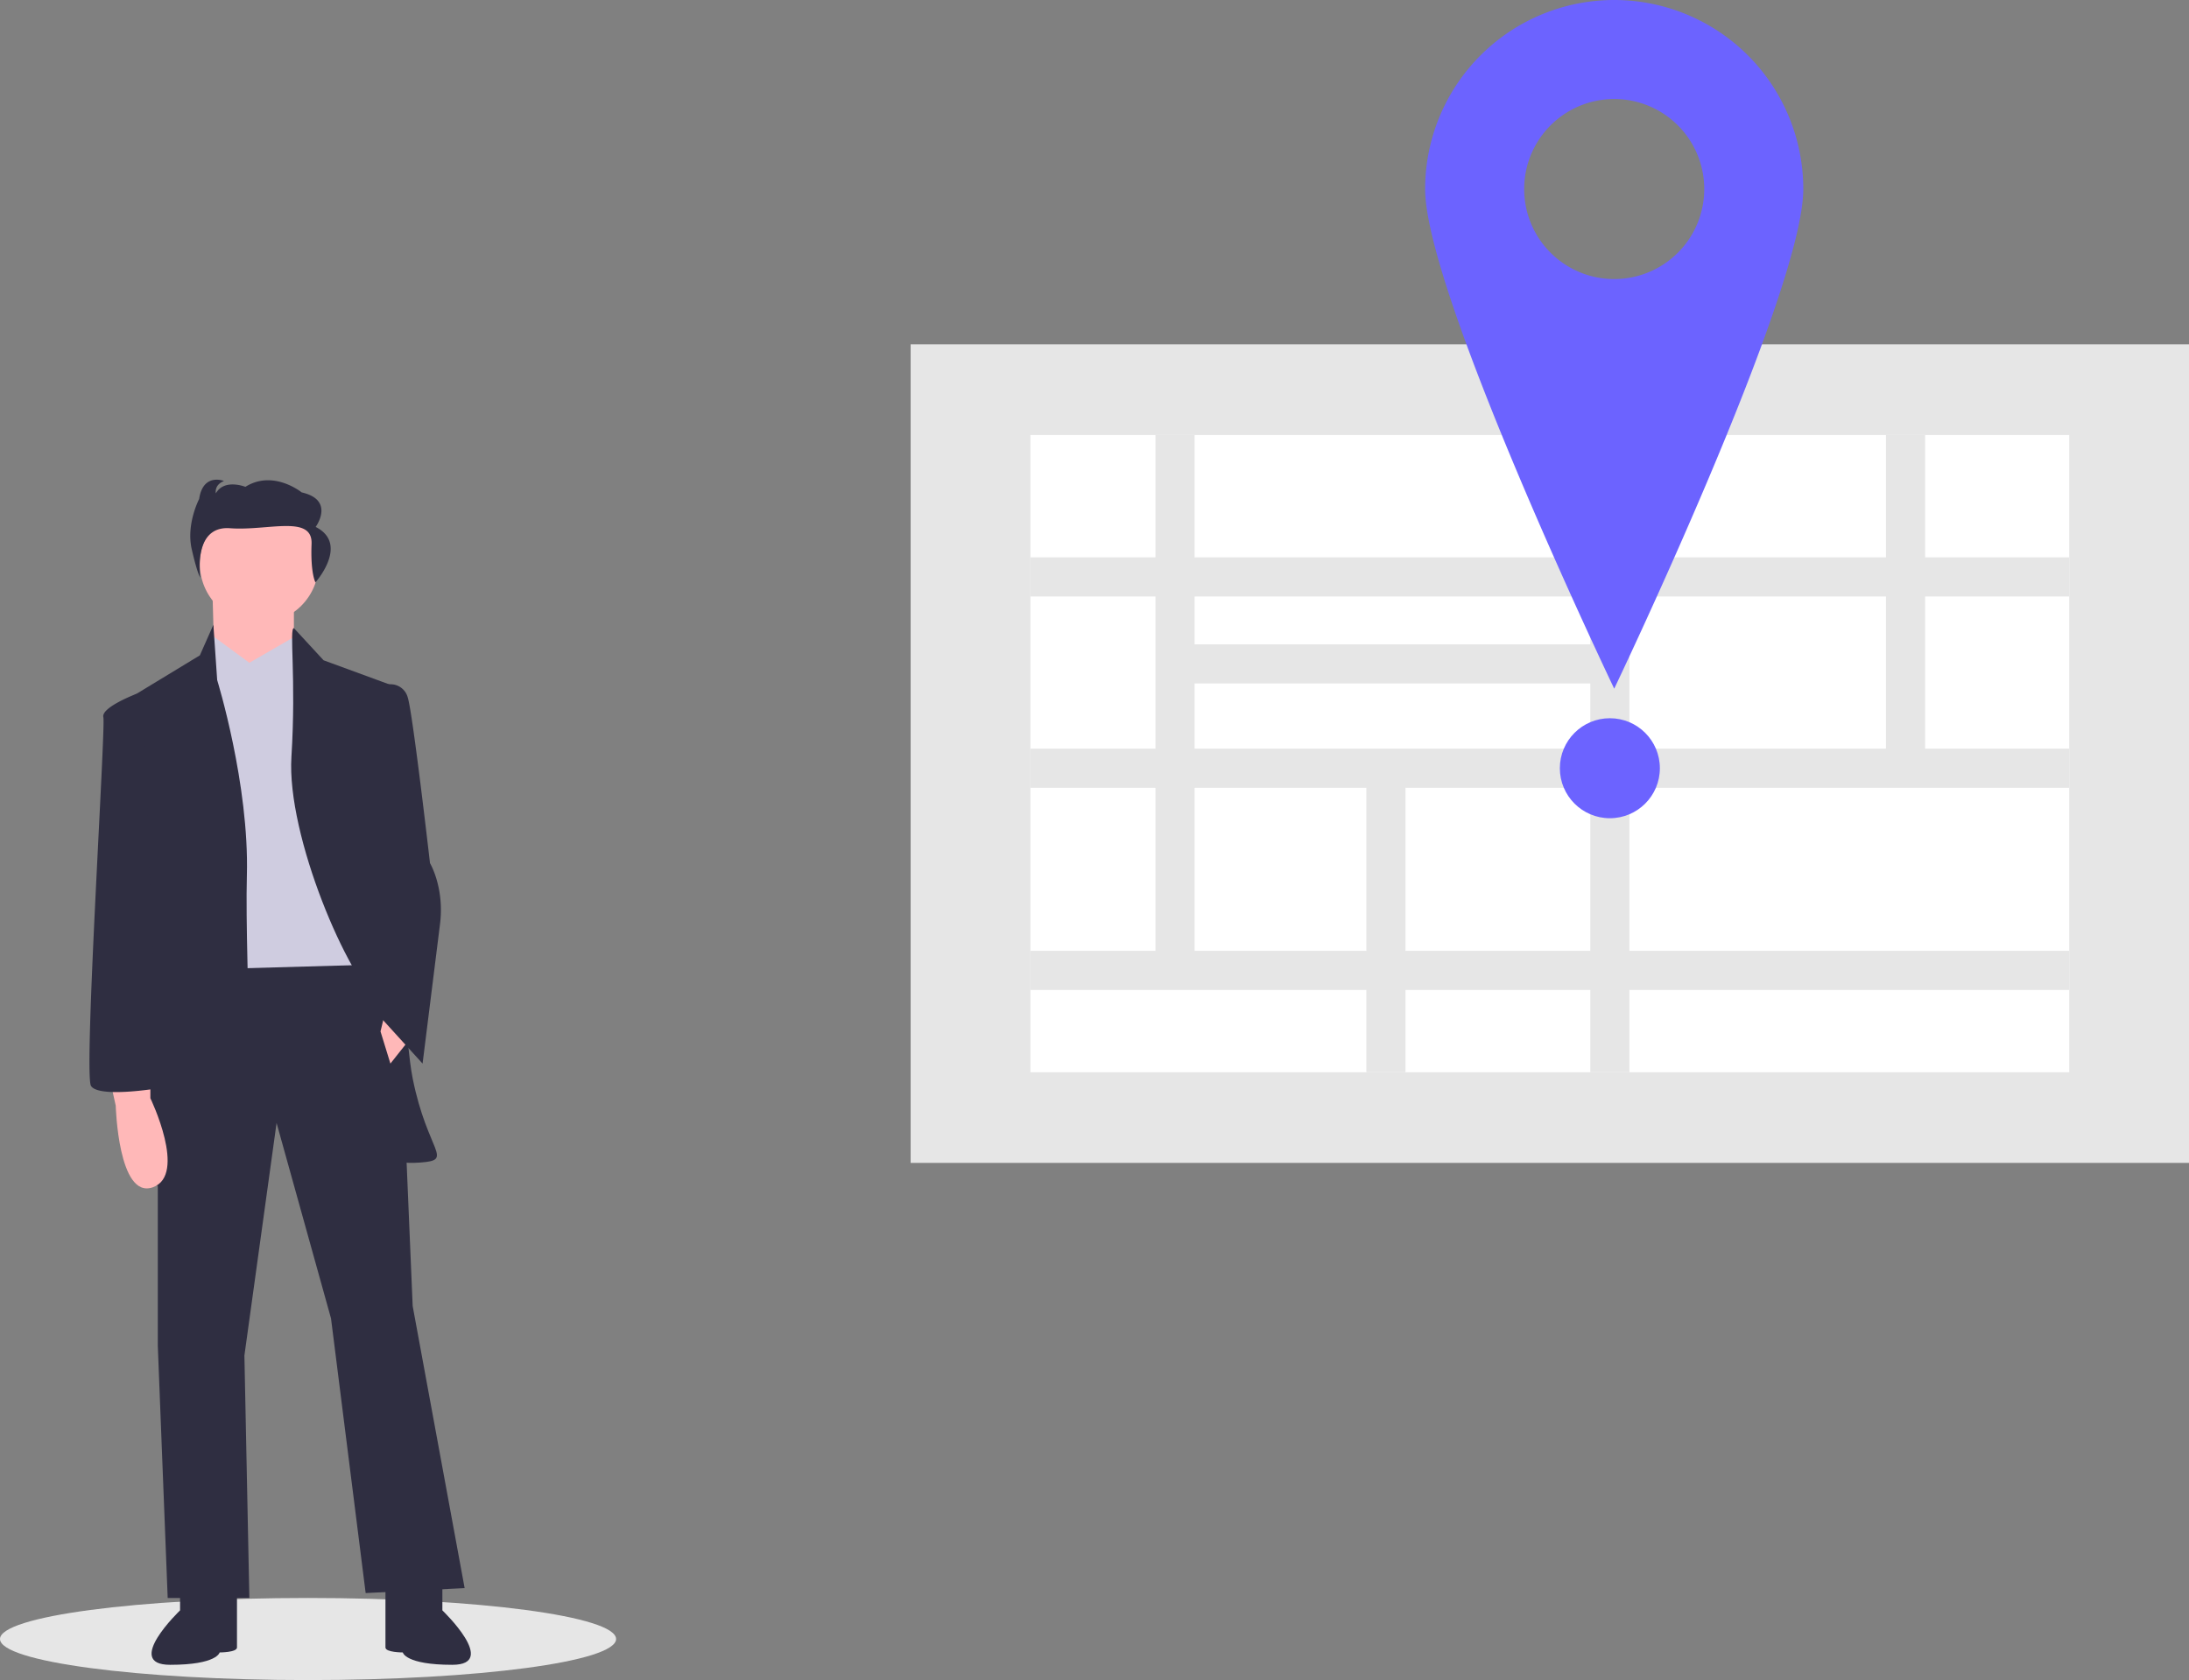 <svg data-name="Layer 1" xmlns="http://www.w3.org/2000/svg" width="884.596" height="679.043"><rect width="100%" height="100%" fill="#808080" stroke="none"/><ellipse cx="124.484" cy="662.451" rx="124.484" ry="16.591" fill="#e6e6e6"/><path fill="#2f2e41" d="M63.767 385.875v158l4 102h33l-2-98 13-94 22 79 14 111 40-2-21-114-6-142h-97z"/><path d="M72.767 640.875v10s-23 22-4 22 20-5 20-5 7 0 7-2v-24zM178.767 640.875v10s23 22 4 22-20-5-20-5-7 0-7-2v-24z" fill="#2f2e41"/><circle cx="104.767" cy="227.875" r="24" fill="#ffb8b8"/><path fill="#ffb8b8" d="M85.767 235.875l1 36 32-1v-28l-33-7z"/><path fill="#cfcce0" d="M100.767 267.875l-15-11-6 135 71-2-17-118-15-14.374-18 10.374z"/><path d="M80.767 264.875l5.463-12.339 1.537 22.339s13 42 12 79 5 124-3 125-42 3-42-4-2-193-2-193zM118.767 253.875l12 13 30 11s0 128 6 158 17 33 3 34-13-4-13-4 10-50-3-60-38-68-36-100-1-52 1-52z" fill="#2f2e41"/><path d="M44.767 437.875l2 9s1 38 15 33-1-36-1-36v-6zM169.267 415.375l-11.5 14.5-4-13 3.5-14.5 12 13z" fill="#ffb8b8"/><path d="M147.767 276.875l9.5-.284a7.144 7.144 0 017.5 5.284c2 6 9 67 9 67s6 10 4 25l-7 56-20-22 3-50zM57.767 281.875l-2.656-1.424s-14.344 5.424-13.344 9.424-8 144-5 149 27 1 27 1zM127.557 212.971s8.006-10.857-5.646-13.955c0 0-11.453-9.339-22.754-2.247 0 0-8.474-3.432-11.928 2.624 0 0-.784-3.397 3.297-4.985 0 0-8.473-3.432-10.046 7.276 0 0-5.338 10.155-2.987 20.345s3.45 11.445 3.45 11.445-3.223-21.114 12-19.973 33.438-5.625 32.964 6.338 1.565 15.544 1.565 15.544 13.814-15.473.085-22.412z" fill="#2f2e41"/><path fill="#e6e6e6" d="M368 139.171h516.596v330.846H368z"/><path fill="#fff" d="M416.404 175.809h419.787V433.38H416.404z"/><path fill="#e6e6e6" d="M416.404 225.274h419.787v15.815H416.404zM416.404 302.591h419.787v15.815H416.404zM474.84 260.418h177.478v15.815H474.84zM416.404 384.301h419.787v15.815H416.404z"/><path fill="#e6e6e6" d="M466.933 175.809h15.815v218.157h-15.815zM762.143 175.809h15.815v135.568h-15.815zM642.653 175.809h15.815V433.38h-15.815zM552.157 305.227h15.815V433.38h-15.815z"/><circle cx="650.56" cy="310.498" r="20.208" fill="#6c63ff"/><path d="M652.318 0a76.408 76.408 0 00-76.408 76.407c0 42.2 76.408 201.935 76.408 201.935s76.407-159.736 76.407-201.934A76.408 76.408 0 00652.318 0zm0 112.792a36.385 36.385 0 1136.384-36.385 36.385 36.385 0 01-36.384 36.385z" fill="#6c63ff"/></svg>